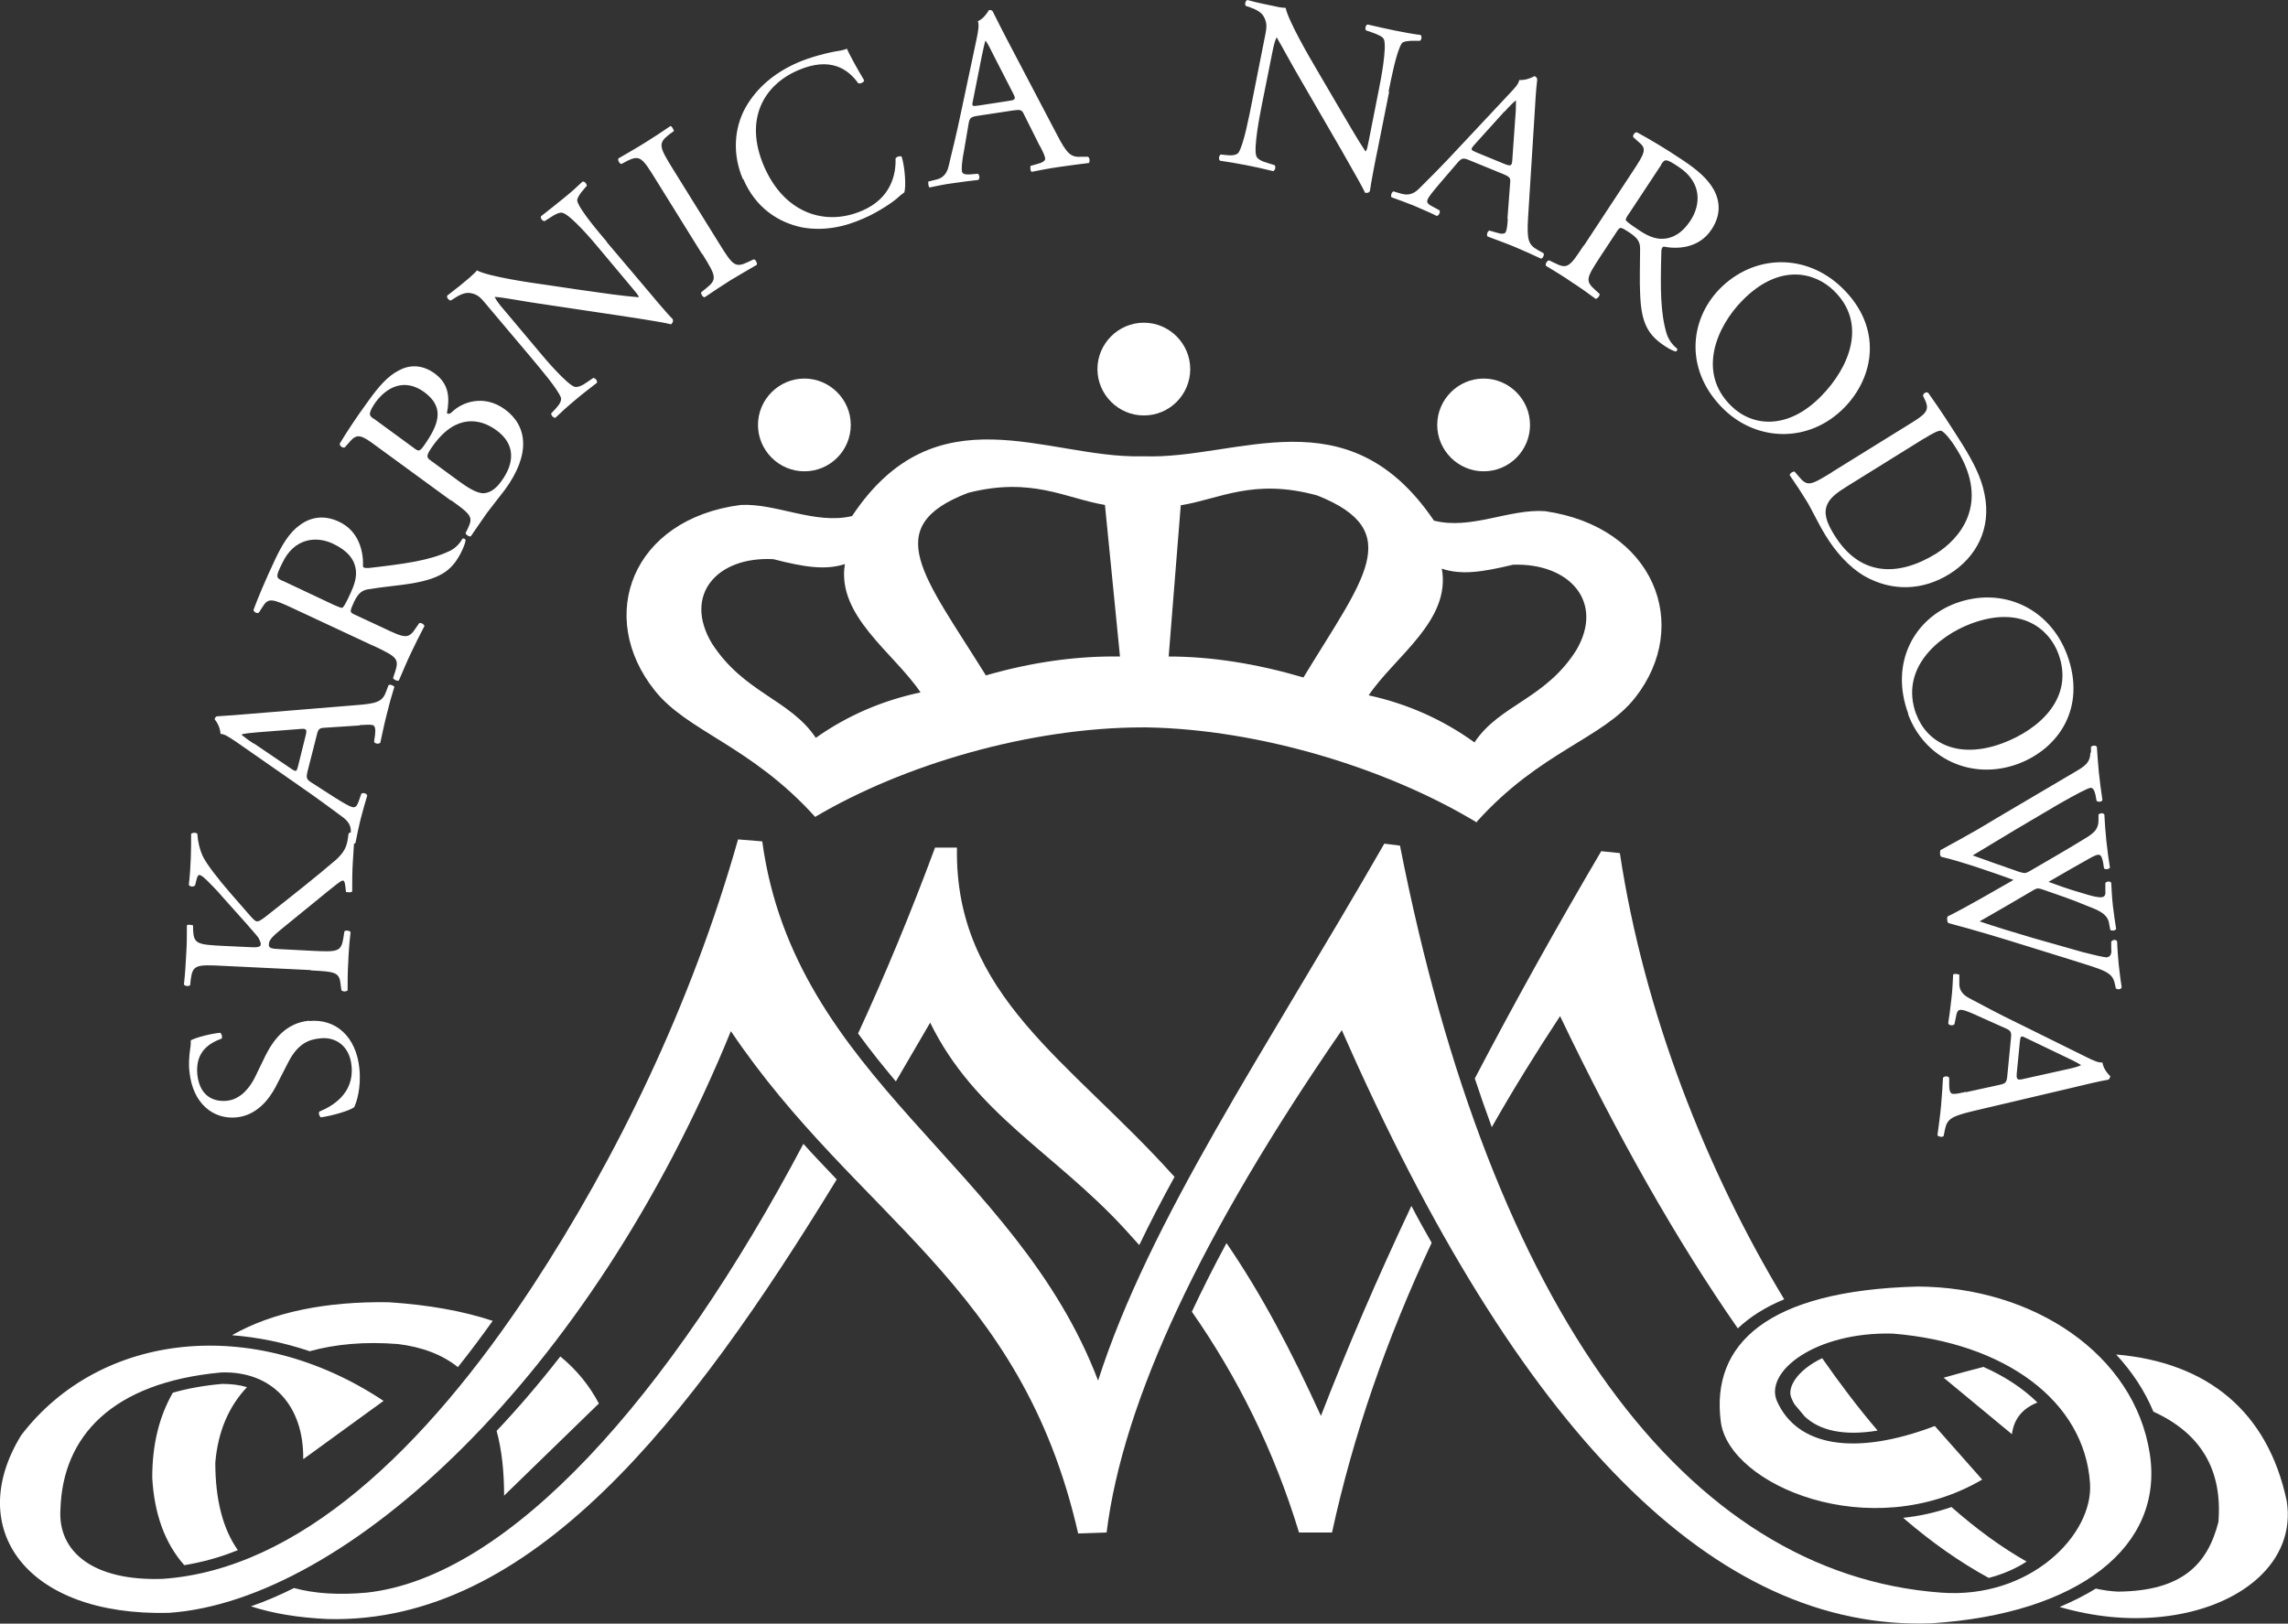 <?xml version="1.0" encoding="UTF-8"?><svg id="a" xmlns="http://www.w3.org/2000/svg" viewBox="0 0 70.03 49.71"><rect x="0" y="0" width="70.03" height="49.71" fill="#333333" stroke="none"/><defs><style>.b,.c{fill:#fff;}.c{fill-rule:evenodd;}</style></defs><path class="b" d="M63.28,32.39c.22,.1,.39,.2,.42,.22h0c-.09,.05-.3,.1-.49,.14l-1.26,.28c-.21,.05-.24,.03-.22-.19l.09-.92c.02-.21,.03-.22,.19-.14l1.25,.6Zm-3.11,1.04c-.18,.04-.32,.07-.4,.06-.08,0-.11-.12-.11-.27v-.22c-.03-.06-.15-.06-.19,0-.01,.22-.03,.5-.06,.86-.03,.33-.07,.6-.11,.9,.03,.04,.15,.07,.19,.02l.04-.2c.07-.32,.19-.4,.85-.56l3.1-.73c.34-.08,.69-.17,1.03-.23,.05,0,.07-.06,.08-.11-.09-.09-.21-.23-.24-.42-.12,.01-.26-.05-.52-.18l-1.94-.96c-.81-.39-1.27-.65-1.6-.82-.26-.13-.33-.3-.32-.48v-.25s-.15-.05-.19,0c-.01,.2-.02,.47-.05,.72-.04,.35-.07,.58-.1,.77,.02,.07,.14,.08,.19,.03l.05-.24c.03-.18,.08-.21,.17-.2,.08,0,.28,.08,.6,.23l.76,.34c.15,.07,.17,.11,.15,.3l-.11,1.13c-.02,.22-.05,.25-.22,.29l-1.05,.23Zm3.81-10.39c0,.32-.19,.43-.48,.6-.99,.59-1.98,1.16-2.96,1.75-.21,.12-.85,.48-1.15,.64-.01,.04-.01,.08-.01,.11,0,.04,.02,.07,.03,.09,.64,.15,1.64,.5,2.22,.71-.5,.28-1.39,.81-2.02,1.12-.01,.03-.02,.07-.01,.11,0,.04,.02,.07,.03,.09,.83,.22,1.59,.45,2.39,.7l1.32,.41c1.08,.34,1.31,.38,1.39,.75l.03,.14c.07,.05,.16,.03,.18-.03-.03-.19-.06-.41-.09-.69-.02-.23-.04-.43-.05-.72-.04-.06-.12-.06-.18,.01v.22c.02,.16-.03,.25-.14,.26-.09,0-.42-.08-.7-.15-.14-.04-1.17-.33-1.55-.44-.55-.16-1.1-.33-1.64-.51,.54-.31,1.08-.62,1.62-.94,.08-.05,.14-.07,.17-.07,.03,0,.11,.02,.19,.05,.27,.09,.95,.33,1.25,.46,.32,.13,.67,.23,.73,.54l.04,.22c.06,.04,.16,.02,.18-.03-.03-.17-.07-.47-.1-.71-.03-.28-.04-.5-.05-.7-.03-.05-.11-.06-.18,0v.23c.02,.24-.06,.29-.72,.08-.42-.12-.72-.23-1.02-.34,.44-.26,.89-.51,1.24-.71,.32-.18,.37-.17,.43,.11l.03,.19c.06,.04,.16,.02,.18-.03-.03-.17-.07-.45-.11-.82-.03-.3-.05-.58-.06-.8-.04-.06-.13-.05-.18,0v.18c0,.26-.14,.38-.36,.52-.57,.35-1.14,.68-1.71,1.01-.08,.05-.15,.08-.19,.08-.04,0-.17-.03-.32-.09-.44-.15-.88-.31-1.27-.45,.87-.53,1.76-1.06,2.65-1.58,.51-.29,.87-.48,.96-.49,.07,0,.12,.08,.15,.23l.03,.17c.06,.04,.16,.04,.18-.03-.04-.26-.09-.64-.11-.85-.02-.23-.05-.57-.06-.77-.03-.06-.14-.05-.18,0v.18Zm-5.33-1.17c-.51-1.39,.65-2.39,1.69-2.78,1.54-.57,2.39,.19,2.66,.92,.5,1.34-.56,2.32-1.72,2.75-1.39,.51-2.32-.05-2.63-.9h0Zm-.25-.01c.5,1.36,1.94,2.05,3.36,1.53,1.24-.46,2.11-1.71,1.51-3.34-.54-1.45-2-2.1-3.41-1.58-1.27,.47-2.03,1.83-1.45,3.39h0Zm.49-8.43c.29-.18,.45-.26,.53-.24,.07,.03,.25,.2,.48,.58,1.03,1.67,.06,2.74-.64,3.18-1.19,.73-2.34,.68-3.11-.56-.25-.4-.34-.68-.22-.95,.09-.2,.28-.35,.62-.56l2.35-1.46Zm-2.82,1.03c-.67,.41-.75,.45-1.03,.11l-.11-.13c-.06-.01-.16,.06-.15,.11,.2,.29,.35,.52,.51,.78,.14,.22,.34,.66,.59,1.07,.3,.49,.71,.96,1.19,1.24,.85,.48,1.78,.44,2.59-.06,.84-.52,1.3-1.41,1.08-2.46-.1-.51-.35-.99-.68-1.52-.34-.54-.67-1.05-1.04-1.57-.07-.05-.16,.02-.16,.09l.07,.15c.13,.29,.01,.41-.43,.68l-2.42,1.5Zm-3.08-2.03c-1.06-1.03-.44-2.44,.34-3.23,1.15-1.17,2.24-.85,2.8-.3,1.03,1,.48,2.34-.38,3.22-1.03,1.06-2.12,.94-2.76,.31h0Zm-.23,.1c1.04,1.01,2.63,1.03,3.69-.05,.92-.94,1.18-2.45-.06-3.66-1.11-1.08-2.71-1.04-3.76,.03-.94,.97-1.06,2.52,.13,3.68h0Zm-1.92-7.49c.12-.18,.15-.19,.54,.07,.7,.46,.69,1.13,.37,1.63-.28,.43-.57,.55-.83,.57-.27,.02-.53-.11-.75-.26-.32-.21-.41-.29-.41-.32,0-.04,.04-.11,.12-.22l.97-1.47Zm-2.37,2.48c-.43,.66-.5,.73-.89,.53l-.17-.08c-.07,.02-.12,.12-.09,.17,.3,.18,.53,.32,.79,.5,.25,.16,.46,.31,.73,.51,.05,0,.13-.09,.12-.15l-.12-.11c-.33-.29-.29-.37,.14-1.03l.52-.79c.09-.13,.1-.13,.39,.06,.25,.17,.31,.29,.31,.49,0,.41-.02,1.01,0,1.35,.03,.93,.24,1.29,.78,1.64,.12,.08,.23,.13,.3,.15,.05,0,.07-.06,.05-.09-.16-.12-.27-.3-.32-.46-.19-.64-.19-1.36-.16-2.49,0-.07,.01-.15,.07-.17,.4,.08,1.08,.07,1.47-.53,.29-.44,.26-.86,.06-1.22-.19-.34-.53-.62-.92-.88-.61-.41-1.06-.67-1.43-.87-.07,0-.13,.09-.11,.15l.18,.16c.24,.2,.18,.32-.21,.91l-1.48,2.25Zm-2.42-4.1c.16-.18,.3-.31,.34-.34h.01c0,.11,0,.32-.02,.51l-.09,1.28c-.01,.21-.04,.23-.24,.15l-.85-.35c-.19-.08-.2-.09-.08-.23l.93-1.03Zm.1,3.28c-.01,.19-.03,.33-.06,.4-.03,.07-.14,.07-.29,.02l-.21-.06c-.06,.01-.1,.13-.06,.18,.2,.08,.47,.17,.81,.31,.31,.13,.55,.24,.83,.37,.05-.01,.11-.12,.07-.17l-.18-.1c-.28-.16-.33-.3-.29-.98l.2-3.18c.02-.35,.04-.71,.08-1.05,0-.06-.04-.09-.08-.11-.11,.06-.28,.13-.47,.12-.02,.12-.12,.23-.32,.44l-1.48,1.58c-.61,.66-.99,1.03-1.25,1.29-.2,.21-.38,.22-.56,.17l-.24-.07c-.06,.02-.09,.14-.06,.18,.19,.07,.45,.16,.67,.25,.32,.14,.54,.23,.71,.32,.07,0,.12-.11,.09-.17l-.22-.12c-.16-.08-.18-.14-.14-.22,.03-.08,.16-.24,.39-.51l.54-.63c.11-.12,.16-.13,.33-.06l1.05,.43c.21,.09,.23,.12,.21,.29l-.08,1.07Zm-3.65-3.89c.07-.34,.24-1.25,.41-1.49,.04-.05,.2-.08,.44-.07h.11c.05-.03,.07-.13,.02-.18-.25-.03-.45-.07-.76-.13-.28-.06-.53-.11-.86-.19-.06,.01-.09,.13-.05,.18l.12,.04c.29,.1,.4,.16,.43,.24,.09,.25-.09,1.21-.16,1.55l-.31,1.57c-.03,.15-.05,.27-.09,.3h-.01c-.28-.42-.55-.91-.95-1.58l-.55-.94c-.19-.32-.86-1.47-.94-1.87-.1,0-.22-.02-.34-.05-.13-.03-.52-.1-.83-.19-.06,.02-.09,.13-.05,.18l.12,.04c.17,.06,.34,.14,.42,.27,.12,.2,.1,.36,.06,.56l-.42,2.12c-.07,.35-.24,1.25-.4,1.5-.05,.07-.18,.1-.35,.08l-.2-.02c-.05,.04-.07,.14-.02,.19,.26,.04,.46,.07,.77,.13,.27,.05,.53,.11,.86,.19,.06-.03,.08-.11,.05-.18l-.22-.07c-.18-.05-.32-.12-.35-.22-.08-.25,.1-1.2,.17-1.55l.32-1.6c.04-.22,.09-.39,.13-.47h.01c.12,.2,.5,.9,.66,1.17l1.32,2.28c.49,.86,.66,1.16,.72,1.3,.08,.02,.13-.01,.15-.05,.02-.19,.19-1.07,.24-1.29l.35-1.76Zm-12.45-1.09c.05-.24,.09-.42,.11-.47h.01c.06,.08,.16,.27,.24,.44l.59,1.15c.1,.19,.09,.22-.13,.25l-.91,.14c-.21,.03-.22,.03-.18-.15l.27-1.36Zm1.78,2.75c.09,.17,.15,.3,.16,.38,.01,.07-.08,.13-.24,.17l-.21,.06s-.02,.16,.04,.18c.21-.04,.49-.1,.85-.15,.33-.05,.59-.08,.9-.12,.03-.03,.03-.16-.03-.19h-.2c-.32,.02-.44-.08-.75-.68l-1.48-2.82c-.16-.31-.33-.63-.48-.94-.02-.05-.08-.06-.12-.05-.07,.11-.17,.26-.34,.34,.04,.11,.02,.26-.04,.55l-.45,2.12c-.18,.88-.32,1.39-.4,1.75-.06,.28-.21,.39-.39,.43l-.24,.06s0,.16,.04,.18c.2-.04,.46-.1,.71-.13,.35-.05,.58-.08,.78-.1,.06-.04,.04-.16-.01-.19l-.25,.02c-.18,.01-.23-.03-.24-.11-.01-.08,0-.29,.07-.64l.14-.82c.03-.16,.07-.19,.25-.22l1.12-.17c.22-.03,.26-.02,.33,.14l.48,.96Zm-9.08,1.01c.38,.89,1.08,1.33,1.79,1.48,.65,.12,1.29,0,1.91-.28,.44-.19,.89-.5,1.02-.62,.06-.06,.14-.12,.21-.17,.05-.17,.03-.71-.08-1.09-.05-.04-.16,0-.19,.05,.02,.47-.13,1.22-1.02,1.6-1.13,.49-2.39,.08-3.01-1.37-.61-1.43,0-2.48,1.05-2.93,1-.43,1.54-.02,1.84,.4,.07,.02,.17-.03,.18-.09-.24-.4-.46-.81-.53-.97-.06,.03-.11,.04-.2,.06-.36,.05-.92,.2-1.29,.36-.72,.31-1.27,.78-1.61,1.38-.35,.63-.41,1.43-.08,2.2h0Zm-1.25,2.3c.42,.68,.46,.77,.11,1.05l-.15,.12c-.01,.06,.06,.16,.11,.15,.31-.21,.52-.35,.79-.52,.26-.16,.48-.28,.8-.47,.03-.04-.03-.17-.09-.17l-.17,.08c-.4,.19-.47,.11-.89-.57l-1.41-2.27c-.42-.68-.47-.79-.12-1.06l.15-.11s-.06-.16-.11-.15c-.31,.21-.52,.35-.78,.51-.27,.17-.49,.29-.81,.48-.03,.04,.03,.17,.09,.17l.17-.09c.4-.2,.47-.1,.89,.58l1.41,2.27Zm-2.92-.37c-.22-.26-.83-.97-.91-1.25-.02-.07,.06-.21,.22-.39l.07-.08c0-.06-.06-.14-.13-.13-.18,.17-.33,.31-.58,.51-.22,.18-.42,.34-.69,.55-.03,.06,.04,.15,.11,.15l.11-.07c.25-.17,.37-.21,.45-.18,.25,.08,.89,.82,1.11,1.09l1.03,1.23c.1,.12,.18,.21,.18,.26h-.01c-.5-.04-1.05-.12-1.82-.23l-1.08-.16c-.37-.05-1.68-.24-2.04-.43-.06,.07-.16,.16-.25,.24-.1,.09-.41,.34-.66,.53-.03,.06,.05,.15,.11,.15l.11-.07c.15-.1,.32-.18,.47-.16,.23,.03,.34,.15,.47,.31l1.4,1.66c.23,.28,.83,.97,.92,1.24,.02,.09-.04,.2-.16,.33l-.14,.15c0,.06,.07,.14,.13,.13,.19-.18,.34-.32,.58-.52,.21-.18,.42-.34,.69-.55,.02-.06-.04-.14-.11-.15l-.19,.13c-.15,.11-.3,.17-.39,.14-.24-.09-.88-.83-1.1-1.1l-1.05-1.25c-.15-.17-.25-.31-.29-.4h.01c.23,.01,1.01,.16,1.32,.2l2.61,.39c.98,.15,1.31,.21,1.46,.25,.06-.05,.07-.11,.05-.16-.14-.13-.72-.82-.86-.99l-1.16-1.37Zm-7.15,5.41c-.11-.08-.12-.13-.1-.2,.02-.07,.07-.17,.17-.31,.34-.46,.88-.74,1.48-.31,.57,.42,.51,.88,.08,1.52-.21,.32-.23,.32-.4,.19l-1.23-.9Zm1.74,1.27c-.12-.09-.14-.14,.1-.47,.7-.96,1.44-.8,1.92-.45,.61,.44,.55,1.03,.15,1.57-.13,.18-.3,.34-.52,.36-.22,.02-.54-.2-.75-.35l-.9-.66Zm.63,1.22c.64,.46,.69,.52,.51,.89l-.06,.12c.01,.06,.12,.12,.16,.1,.16-.23,.3-.44,.49-.71,.19-.25,.42-.54,.55-.71,.8-1.09,.7-1.96,0-2.47-.65-.47-1.31-.21-1.6,.07-.06,.06-.11,.09-.17,.05,.09-.49,.06-.9-.38-1.22-.39-.28-.78-.26-1.09-.09-.34,.17-.63,.51-.91,.9-.41,.56-.69,.99-.9,1.34-.01,.07,.08,.14,.15,.12l.16-.18c.22-.26,.36-.2,.8,.13l2.3,1.68Zm-5.16,2.47c-.19-.09-.21-.12,0-.54,.35-.75,1.02-.85,1.56-.59,.46,.22,.63,.48,.68,.73,.06,.27-.04,.54-.15,.78-.16,.35-.22,.44-.26,.45-.04,0-.11-.03-.23-.08l-1.59-.75Zm2.79,1.99c.71,.34,.8,.39,.66,.81l-.06,.18c.03,.06,.14,.1,.18,.07,.14-.32,.24-.57,.38-.86,.13-.27,.24-.5,.4-.8,0-.05-.11-.12-.16-.09l-.09,.13c-.24,.37-.33,.34-1.04,0l-.86-.4c-.14-.07-.14-.08,0-.39,.13-.27,.25-.35,.44-.38,.41-.07,1-.12,1.34-.18,.91-.16,1.24-.42,1.52-1,.06-.13,.1-.24,.11-.32-.01-.05-.07-.07-.1-.04-.1,.18-.25,.31-.41,.38-.6,.28-1.32,.38-2.45,.51-.07,0-.15,.01-.18-.04,.02-.4-.09-1.08-.74-1.38-.47-.22-.89-.13-1.21,.12-.32,.23-.54,.62-.74,1.04-.31,.66-.51,1.14-.66,1.54,0,.07,.11,.12,.16,.09l.13-.2c.16-.26,.29-.23,.93,.07l2.44,1.14Zm-3.66,3c-.2-.13-.35-.25-.38-.28h0c.1-.04,.31-.05,.5-.07l1.28-.1c.21-.02,.24,0,.18,.22l-.22,.89c-.05,.2-.06,.21-.21,.11l-1.15-.78Zm3.23-.57c.19-.01,.33-.02,.41,0,.07,.02,.09,.13,.07,.29l-.03,.22c.02,.06,.14,.08,.19,.03,.05-.21,.1-.49,.19-.84,.08-.33,.15-.58,.24-.87-.02-.04-.13-.09-.18-.05l-.07,.19c-.11,.3-.25,.37-.93,.42l-3.17,.26c-.35,.03-.71,.06-1.06,.08-.06,0-.08,.05-.09,.09,.08,.1,.17,.26,.18,.45,.12,0,.25,.09,.49,.25l1.78,1.24c.74,.51,1.16,.83,1.46,1.05,.24,.17,.28,.35,.25,.53l-.04,.24c.03,.05,.15,.07,.19,.03,.04-.2,.09-.46,.15-.7,.09-.34,.15-.56,.21-.75-.01-.07-.13-.1-.18-.06l-.08,.23c-.06,.17-.11,.2-.2,.18-.08-.02-.26-.12-.56-.31l-.7-.45c-.14-.09-.15-.14-.11-.32l.28-1.1c.05-.22,.08-.24,.26-.25l1.07-.07Zm-1.49,7.51c.79,.04,.88,.06,.92,.46l.02,.15c.05,.05,.16,.04,.19,0,0-.31,0-.56,.02-.87,.01-.29,.03-.55,.07-.91-.02-.05-.16-.07-.19-.02l-.03,.2c-.07,.42-.17,.43-.96,.39l-.97-.05c-.26-.01-.36-.03-.35-.14,0-.18,.16-.29,.66-.7l.7-.57c.33-.27,.55-.45,.73-.59,.07-.05,.13-.1,.18-.1,.04,0,.06,.08,.07,.18l.02,.17s.17,.03,.19-.02c0-.34,0-.61,.02-.91,.02-.35,.04-.64,.06-.84-.02-.05-.15-.08-.19-.02l-.03,.2c-.04,.25-.15,.41-.34,.59-.64,.55-1.34,1.1-2.19,1.77-.12,.09-.19,.13-.24,.13-.06,0-.12-.07-.22-.18l-.61-.7c-.38-.44-.71-.87-.82-1.09-.11-.22-.17-.51-.18-.71-.04-.05-.15-.04-.19,0,0,.23,0,.48-.01,.74-.01,.26-.03,.56-.06,.82,.03,.06,.13,.07,.19,.02l.05-.2c.03-.1,.05-.12,.08-.12,.03,0,.07,.02,.12,.06,.1,.08,.47,.46,.59,.61l.76,.85c.07,.09,.26,.29,.34,.4,.03,.06,.08,.15,.07,.21,0,.08-.15,.09-.29,.08l-.86-.04c-.79-.04-.9-.06-.92-.49v-.14s-.17-.04-.19,0c0,.32,0,.58-.02,.87-.02,.34-.03,.58-.07,.94,.02,.05,.15,.07,.19,.02l.02-.19c.06-.43,.18-.44,.97-.4l2.7,.13Zm-.05,1.54c-.71,.07-1.09,.58-1.34,1.08l-.31,.64c-.14,.29-.42,.68-.85,.73-.34,.04-.84-.07-.92-.8-.07-.72,.39-.97,.74-1.1,.04-.04,0-.16-.04-.18-.31,.03-.72,.14-.9,.23,0,.06,0,.16-.02,.27-.03,.2-.05,.47-.02,.7,.1,.97,.73,1.46,1.44,1.39,.61-.06,.99-.54,1.2-.94l.39-.76c.3-.58,.65-.69,.98-.72,.45-.05,.89,.22,.95,.84,.09,.86-.61,1.25-.98,1.4-.04,.04-.01,.14,.04,.18,.35-.05,.87-.2,1.02-.31,.07-.15,.22-.57,.16-1.19-.1-.97-.72-1.53-1.54-1.45h0Z"/><path class="c" d="M62.36,42.94c-.47,.19-.72,.51-.78,.97l-2.09-1.73c.42-.12,.83-.23,1.22-.33,.65,.29,1.2,.65,1.64,1.08Zm1.8,5.7c.23,.05,.45,.08,.67,.09,1.98-.02,2.74-.85,3.07-2.13,.13-1.6-.54-2.72-1.99-3.38-.27-.65-.66-1.23-1.14-1.75,2.8,.24,4.64,1.75,5.22,4.48,.3,1.85-1.38,3.29-3.83,3.55-1.04,.11-2.08,0-3.12-.3,.4-.17,.78-.36,1.12-.57Zm-4.43-2.5c.77,.68,1.54,1.24,2.3,1.67-.34,.22-.73,.39-1.16,.5-.88-.48-1.75-1.09-2.62-1.84,.5-.05,.99-.16,1.48-.33Zm-3.96-4.56c.55,.79,1.12,1.54,1.7,2.22-1.04,.17-1.77,0-2.23-.43l-.31-.37c-.04-.06-.07-.13-.1-.2-.14-.31,.17-.85,.95-1.22Zm-10.63-8.56c1.18-2.26,2.47-4.58,3.87-6.96l.57,.06c.74,4.89,2.65,9.72,5.03,13.66-.58,.24-1.05,.54-1.42,.89-1.86-2.67-3.68-5.88-5.44-9.56-.75,1.14-1.45,2.27-2.09,3.4-.18-.49-.35-.98-.52-1.49Zm-7.6,5.04c1.07,1.56,1.99,3.31,2.89,5.29,.81-2.09,1.73-4.23,2.77-6.43,.2,.39,.41,.76,.62,1.13-1.39,2.96-2.41,5.92-3.05,8.87h-1.01c-.77-2.53-1.89-4.77-3.28-6.76,.32-.68,.67-1.38,1.06-2.1Zm-11.28-6.41c.84-1.82,1.63-3.73,2.36-5.7h.67c-.08,4.54,3.45,6.51,6.62,10.04l.04,.04c-.39,.71-.75,1.4-1.08,2.09-.15-.17-.31-.34-.46-.51-2.14-2.32-4.58-3.52-5.94-6.3-.35,.6-.7,1.2-1.05,1.8-.4-.48-.79-.96-1.15-1.46ZM9,48.62c.62,.17,1.37,.22,2.23,.14,4.36-.48,9.28-6.02,13.36-13.74,.15,.17,.31,.34,.46,.5,.19,.2,.37,.39,.56,.59-4.52,7.4-9.36,13.61-15.57,13.46-.9-.04-1.69-.17-2.36-.39,.44-.15,.88-.34,1.32-.56Zm-1.44-6.15c-.55,.58-.89,1.35-.97,2.31,0,1.13,.23,2.03,.69,2.68-.54,.22-1.09,.37-1.64,.46-.6-.68-.92-1.58-.98-2.68,0-1.01,.21-1.87,.63-2.6,.45-.13,.95-.22,1.51-.27,.27,0,.53,.03,.76,.1Zm6.46-.61c-.49-.39-1.1-.62-1.84-.71-1-.08-1.91,0-2.7,.22-.8-.27-1.6-.43-2.38-.49,1.24-.71,2.89-1.04,4.8-1.01,1.22,.08,2.28,.27,3.18,.57-.35,.49-.7,.96-1.06,1.41Zm1.41,3.95c0-.75-.07-1.42-.23-2,.67-.71,1.32-1.47,1.95-2.28,.5,.41,.89,.89,1.18,1.44l-2.91,2.83Z"/><path class="c" d="M9.29,44.67l2.45-1.78c-3.99-2.65-8.68-2.1-11.09,1.05-1.76,2.86,.15,5.55,4.52,5.44,5.39-.37,12.87-7.19,17.2-17.81,3.87,5.74,8.88,7.7,10.63,15.38l.87-.03c.5-4.03,2.91-9.16,7.2-15.38,5.42,12.35,11.43,18.41,18.05,18.16,4.49-.29,7.12-2.34,6.68-5.19-.47-3.06-3.58-5.11-7.11-5.12-4.61,.12-6.33,1.77-6.02,4.14,.25,1.94,4.57,3.78,8,1.77l-1.45-1.64c-2.48,.94-4.22,.61-4.83-.76-.4-.9,1.17-2.13,3.54-2.07,3.45,.28,5.87,2.07,6.04,4.58,.11,1.57-1.83,3.56-4.57,3.35-7.8-.58-13.75-8.63-16.55-22.87l-.48-.06c-3.64,6.34-7.19,11.53-8.76,16.44-2.51-6.6-9.29-9.24-10.28-16.51l-.74-.06c-1.44,5.09-3.73,9.77-6.29,13.68-3.31,5.04-7.19,8.68-11.33,8.96-2.12,.07-3.21-.83-3.12-2.14,.07-2.21,1.56-3.87,4.92-4.18,1.58-.05,2.53,1.04,2.51,2.64Z"/><path class="b" d="M28.17,21.19c-.82-1.21-2.57-2.34-2.31-3.92-.59,.19-1.22,.1-2.19-.15-1.72-.09-2.77,1.09-1.88,2.58,.98,1.52,2.39,1.71,3.18,2.89,.96-.68,2.03-1.14,3.2-1.39Zm2-.51c1.42-.41,2.79-.6,4.11-.58l-.46-4.64c-1.2-.2-2.24-.87-4.19-.37-2.72,1.04-1.35,2.54,.54,5.58Zm11.73,.61c1.18,.26,2.26,.74,3.23,1.44,.77-1.16,2.17-1.32,3.12-2.83,.86-1.47-.21-2.67-1.94-2.61-.96,.23-1.59,.32-2.18,.12,.29,1.59-1.44,2.69-2.24,3.88Zm-2.01-.54c1.83-3.02,3.17-4.49,.43-5.58-1.96-.54-2.99,.11-4.18,.3l-.37,4.63c1.31,0,2.69,.22,4.12,.64Zm5.31,4.43c-2.73-1.65-6.63-2.85-10.1-2.91h-.11c-3.47,0-7.34,1.14-10.04,2.74-1.98-2.19-3.9-2.6-4.91-3.87-1.81-2.27-.7-5.25,2.63-5.68,1.08-.06,2.28,.61,3.41,.34,2.57-3.87,5.96-1.77,8.83-1.83h.11c2.87,.1,6.22-1.94,8.87,1.97,1.13,.29,2.32-.37,3.4-.29,3.34,.48,4.51,3.49,2.75,5.72-.99,1.25-2.9,1.63-4.84,3.79Z"/><path class="b" d="M45.41,14.43c.79,0,1.42-.64,1.42-1.42s-.64-1.42-1.42-1.42-1.42,.64-1.42,1.42,.64,1.42,1.42,1.42h0Z"/><path class="b" d="M24.62,14.43c.79,0,1.42-.64,1.42-1.42s-.64-1.42-1.42-1.42-1.42,.64-1.42,1.42,.64,1.42,1.42,1.42h0Z"/><path class="b" d="M35.01,12.72c.79,0,1.42-.64,1.42-1.42s-.64-1.42-1.42-1.42-1.42,.64-1.42,1.42,.64,1.42,1.42,1.42h0Z"/></svg>